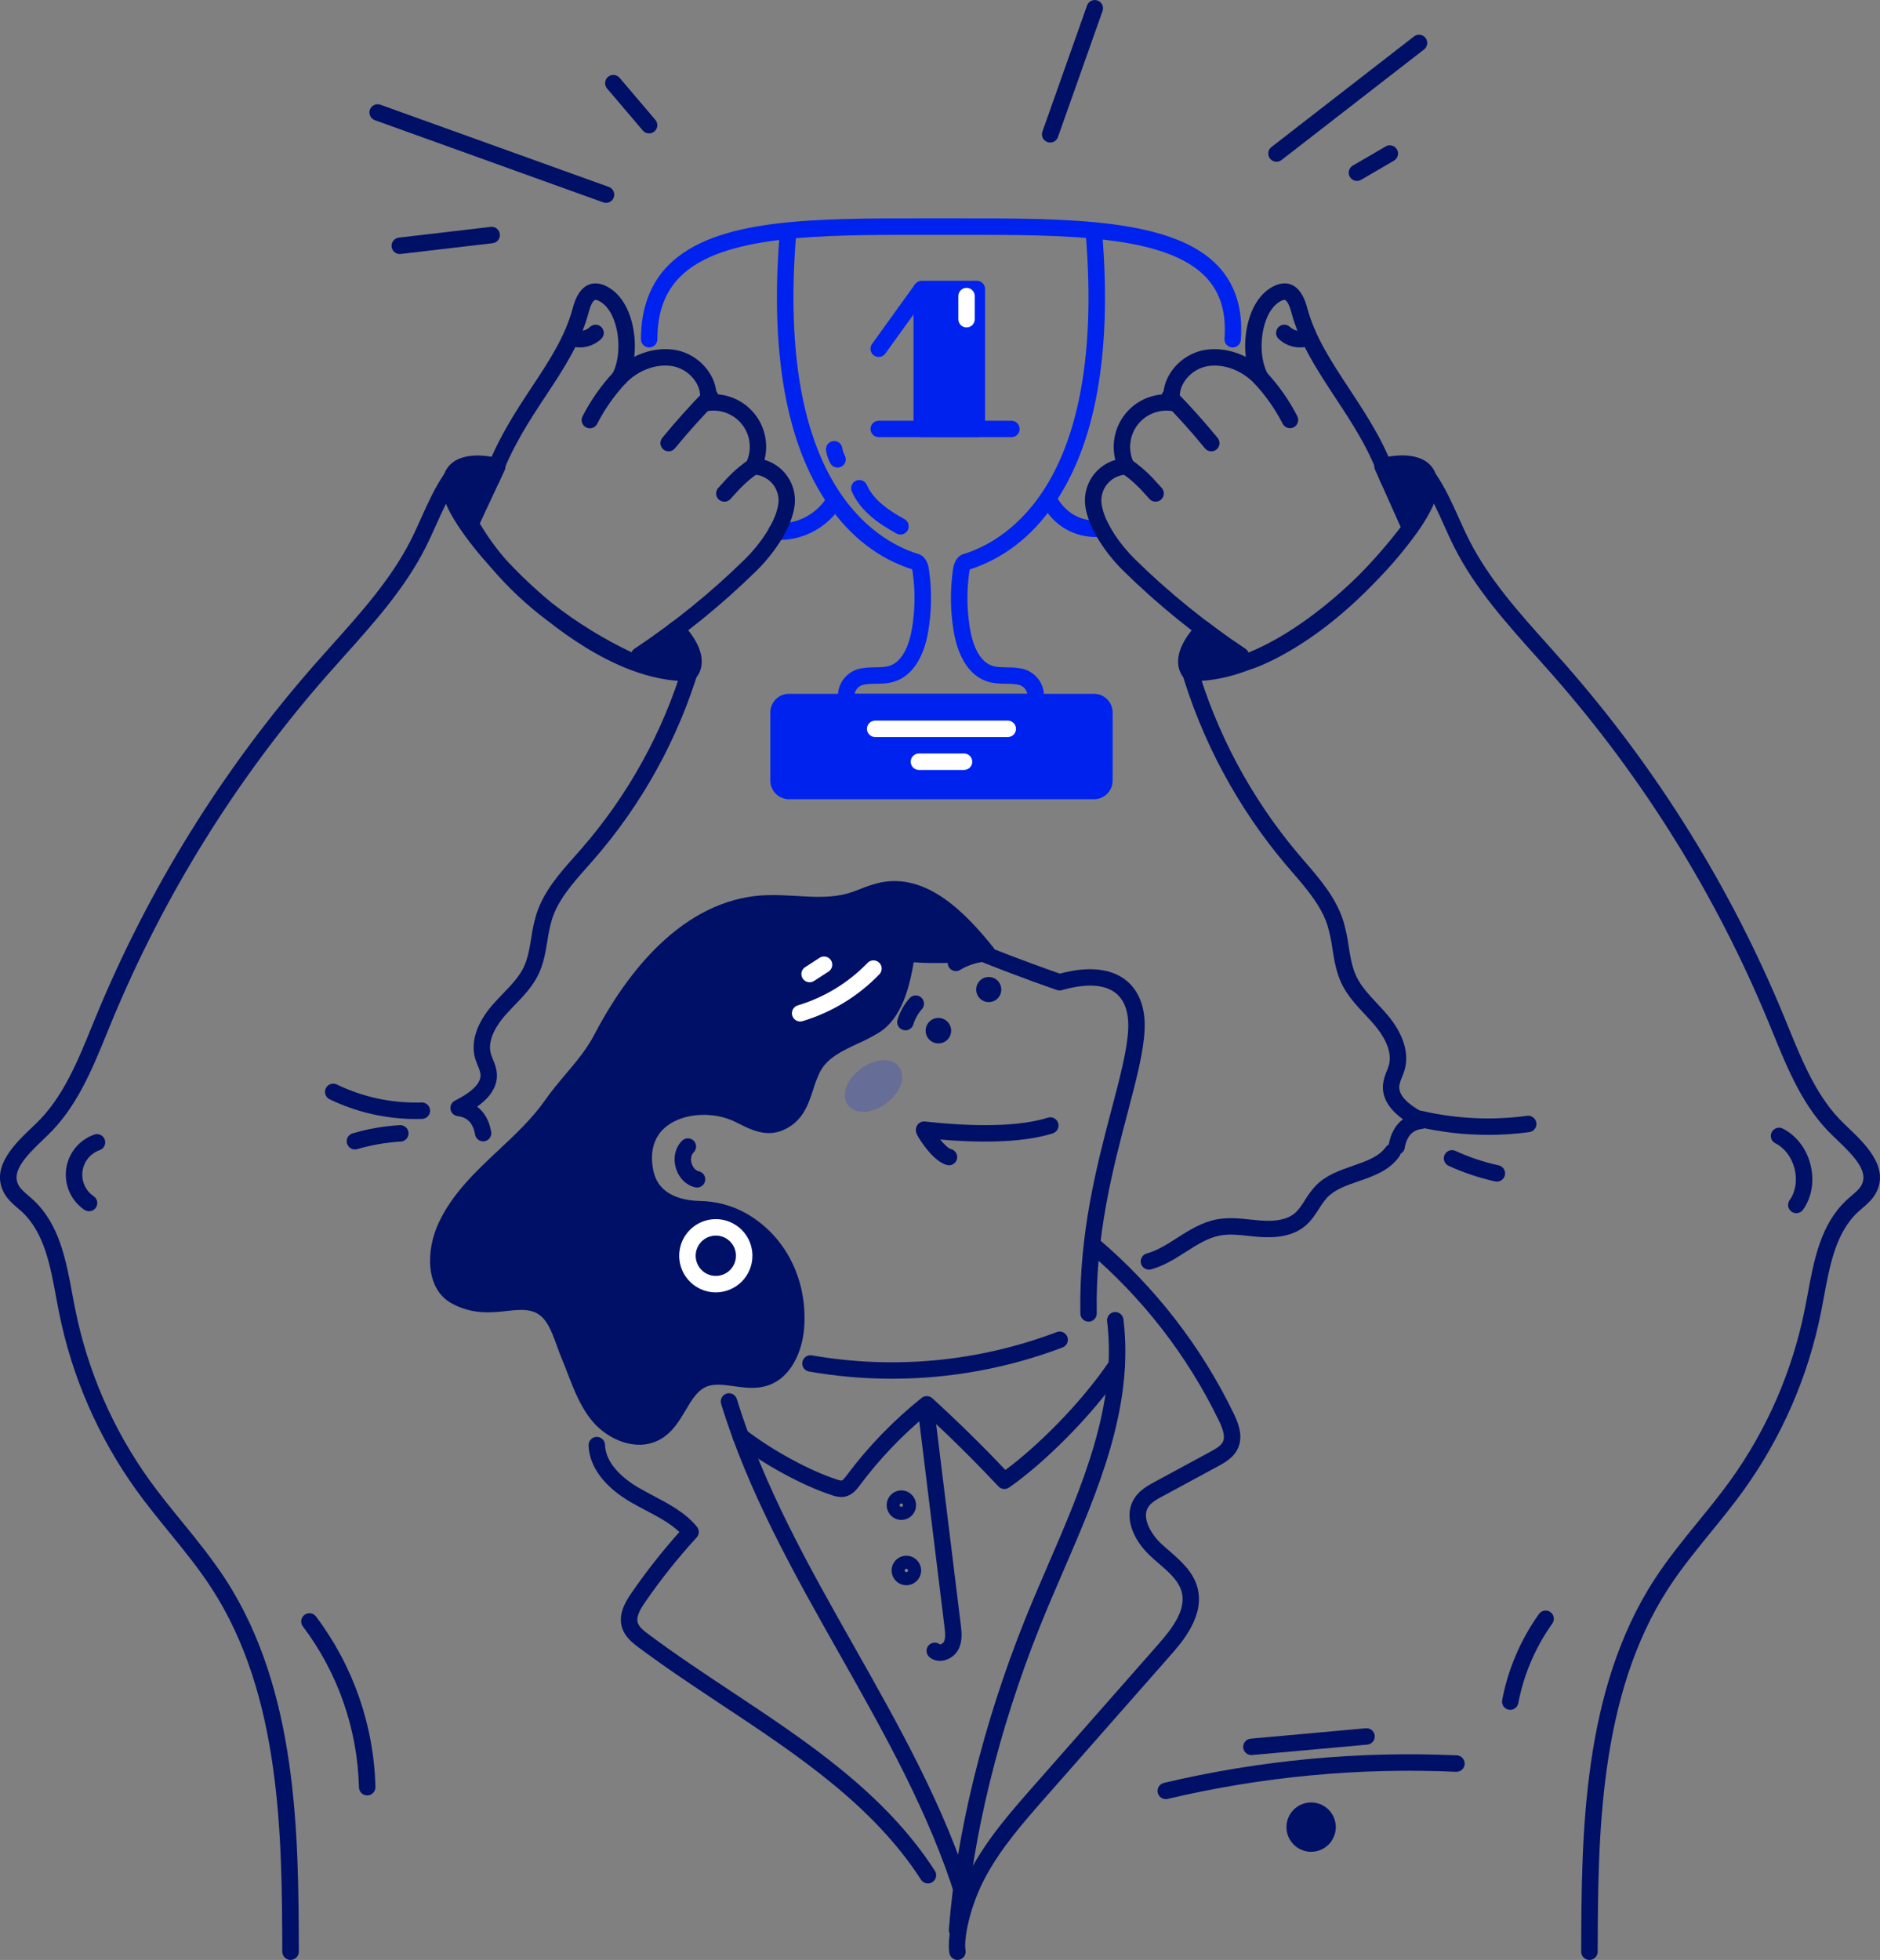 <svg xmlns="http://www.w3.org/2000/svg" id="a" width="158.237" height="164.943" viewBox="0 0 158.237 164.943"><rect x="0" y="0" width="158.237" height="164.943" fill="#808080" stroke="none"/><path d="m65.677,45.434c-.123,0-.247,0-.371-.013-.091-.006-.18-.03-.261-.071-.082-.041-.154-.097-.214-.165-.06-.069-.106-.148-.135-.235-.029-.086-.041-.178-.035-.268.006-.091.03-.18.071-.261s.097-.154.165-.214c.069-.06.148-.106.235-.135.086-.029.178-.041.268-.035.821.044,1.639-.131,2.37-.506.732-.375,1.351-.937,1.795-1.629.048-.077.111-.144.184-.197.074-.053.157-.091.246-.112.089-.021.18-.024.27-.009.09.015.176.047.253.095.077.048.144.111.197.184.053.074.091.157.112.246.021.089.024.18.009.27-.015.09-.047.176-.095.253-1.059,1.709-3.058,2.802-5.065,2.802Z" fill="#02e" stroke-width="0"></path><path d="m76.207,86.706c-.068,0-.136-.01-.201-.03-.176-.053-.323-.174-.409-.335-.087-.162-.105-.351-.052-.527.205-.669.55-1.286,1.014-1.81.122-.138.294-.221.478-.232.184-.01.364.052.502.174s.221.294.232.478c.011.184-.052.365-.174.502-.331.375-.578.816-.724,1.294-.044.142-.133.266-.252.354-.12.087-.265.134-.413.133Z" fill="#001066" stroke-width="0"></path><path d="m80.458,81.724c-.151,0-.297-.049-.418-.14-.121-.091-.208-.219-.248-.365-.041-.145-.033-.3.021-.44.056-.14.155-.259.284-.338.693-.423,1.463-.706,2.265-.833.091-.017.184-.015.274.005.09.02.175.058.251.111.075.054.139.121.187.2.049.079.082.166.096.257.014.091.01.184-.012.274s-.062.174-.117.248c-.055.074-.125.136-.204.183s-.167.077-.259.089c-.623.1-1.222.32-1.762.649-.108.066-.232.101-.358.102Z" fill="#001066" stroke-width="0"></path><path d="m58.666,99.939c-.053,0-.105-.006-.157-.018-.772-.178-1.397-.817-1.633-1.662-.236-.845-.029-1.714.539-2.266.132-.128.309-.198.492-.196.183.002.359.078.487.209.128.132.198.308.196.492-.002.184-.078.358-.209.487-.244.239-.249.622-.171.903.078.28.28.607.612.685.166.037.312.136.411.274.098.139.142.309.123.478-.019.17-.1.326-.228.439-.127.113-.292.176-.462.175Z" fill="#001066" stroke-width="0"></path><path d="m79.871,98.063c-.055,0-.109-.006-.162-.019-1.133-.269-2.351-2.174-2.526-2.561-.06-.113-.092-.239-.095-.367-.002-.128.025-.255.081-.37.065-.124.166-.224.29-.289.123-.064.264-.09.402-.075,2.579.289,7.35.634,10.329-.323.086-.028.178-.038.268-.031.091.008.179.033.26.075.081.041.152.098.212.168.059.069.103.149.131.236.028.087.038.178.031.269s-.033.178-.075.259c-.041.081-.098.153-.168.212-.069.059-.149.104-.236.132-2.717.872-6.69.759-9.481.521.331.393.692.749.901.799.165.039.31.137.408.276.098.139.14.308.121.477-.019.169-.1.324-.227.437-.127.113-.291.175-.461.175h-.003Z" fill="#001066" stroke-width="0"></path><path d="m91.625,111.226c-.181,0-.354-.071-.485-.197-.129-.127-.204-.3-.207-.481-.129-6.736,1.404-12.552,2.635-17.226.701-2.66,1.307-4.959,1.392-6.695.047-.976-.097-2.298-1.055-3.055-.937-.743-2.503-.828-4.526-.245-.136.04-.282.036-.416-.01-.032-.01-3.229-1.105-6.633-2.485-.085-.034-.163-.084-.228-.147-.065-.064-.117-.14-.153-.224-.036-.084-.055-.174-.056-.266s.017-.182.051-.266c.034-.084.085-.161.149-.226.064-.065.14-.117.224-.152.084-.035.174-.053.266-.053.091,0,.182.017.266.052,2.883,1.167,5.609,2.128,6.358,2.388,2.987-.807,4.667-.154,5.555.549,1.124.89,1.668,2.344,1.576,4.208-.092,1.885-.715,4.247-1.435,6.981-1.211,4.591-2.717,10.304-2.591,16.847.003.184-.066.361-.193.493-.127.132-.301.208-.485.212h-.014Z" fill="#001066" stroke-width="0"></path><path d="m73.604,86.315c1.86-1.162,2.368-3.921,2.727-6.088,2,.231,4.46.103,6.727-.074-2.254-2.813-5.295-5.934-8.827-5.209-.923.189-1.77.638-2.676.898-2.219.641-4.588.115-6.899.174-6.378.163-11.053,5.707-14.013,11.36-1.125,2.146-2.834,3.651-4.224,5.635-2.596,3.708-6.964,6.08-8.872,10.189-.908,1.953-1.086,4.844.807,5.882,2.653,1.456,4.817-.021,6.757.649,1.761.609,2.112,2.685,2.837,4.403.726,1.717,1.24,3.576,2.43,5.007,1.19,1.431,3.358,2.307,4.949,1.331,1.687-1.027,2.025-3.613,3.838-4.4,1.587-.692,3.471.386,5.134-.096,1.723-.5,2.567-2.479,2.7-4.268.287-3.871-1.463-7.296-4.621-9.043-1.069-.574-2.261-.883-3.474-.903-2.895-.082-4.243-1.439-4.587-3.114-1.058-5.167,4.581-6.501,7.918-4.844,1.038.516,2.165,1.17,3.353.68,2.02-.835,1.942-2.952,2.815-4.622,1.038-1.971,3.446-2.456,5.197-3.55Z" fill="#001066" stroke-width="0"></path><path d="m53.804,121.584c-1.499,0-3.017-.865-3.962-2.002-.977-1.178-1.52-2.587-2.046-3.949-.157-.408-.319-.829-.489-1.231-.157-.371-.296-.756-.43-1.127-.488-1.35-.91-2.515-1.995-2.89-.66-.231-1.397-.148-2.251-.054-1.278.14-2.869.312-4.614-.642-2.191-1.205-2.205-4.39-1.097-6.775,1.153-2.479,3.145-4.347,5.075-6.154,1.374-1.288,2.796-2.62,3.859-4.14.562-.807,1.172-1.527,1.762-2.226.909-1.078,1.767-2.095,2.415-3.334,1.73-3.3,3.704-5.969,5.873-7.931,2.7-2.443,5.64-3.721,8.736-3.8.802-.021,1.609.026,2.389.073,1.528.089,2.972.174,4.336-.219.352-.102.699-.231,1.066-.377.538-.224,1.094-.403,1.662-.535,3.908-.807,7.134,2.494,9.507,5.455.079.098.129.216.146.34.017.125,0,.252-.051.367-.05.116-.13.216-.232.289-.102.074-.223.117-.349.127-1.866.144-4.202.284-6.206.133-.354,2.029-.969,4.696-2.935,5.924-.574.343-1.168.652-1.78.923-1.313.614-2.552,1.193-3.167,2.362-.233.48-.426.979-.577,1.491-.419,1.289-.893,2.748-2.597,3.45-1.394.577-2.672-.071-3.699-.588l-.231-.116c-1.855-.922-4.345-.778-5.792.335-1.077.829-1.472,2.124-1.14,3.748.332,1.622,1.689,2.497,3.928,2.561,1.325.02,2.625.358,3.79.989,3.374,1.868,5.28,5.583,4.976,9.7-.138,1.865-1.06,4.268-3.198,4.881-.923.268-1.84.139-2.725.013-.855-.115-1.663-.231-2.325.053-.752.327-1.229,1.127-1.73,1.976-.529.888-1.076,1.807-2.02,2.381-.566.344-1.217.525-1.88.52Zm-9.932-12.73c.496-.009.99.067,1.461.223,1.709.59,2.313,2.257,2.844,3.728.135.371.262.721.404,1.059.179.422.346.853.506,1.269.508,1.317.987,2.561,1.819,3.563.97,1.167,2.796,1.952,4.058,1.185.649-.396,1.088-1.131,1.55-1.908.595-1,1.211-2.032,2.371-2.538,1.022-.443,2.065-.295,3.071-.154.776.116,1.508.214,2.146.029,1.457-.423,2.097-2.233,2.203-3.655.269-3.624-1.325-6.76-4.268-8.387-.972-.523-2.056-.803-3.159-.817-2.873-.082-4.784-1.419-5.245-3.668-.439-2.145.147-3.964,1.651-5.121,1.87-1.437,4.919-1.638,7.253-.477l.231.116c.895.451,1.739.876,2.549.543,1.113-.462,1.42-1.403,1.807-2.596.173-.588.397-1.159.668-1.708.831-1.583,2.412-2.321,3.806-2.972.56-.247,1.105-.528,1.632-.84,1.651-1.032,2.108-3.789,2.411-5.615.028-.175.123-.333.265-.441.142-.107.319-.155.496-.136,1.592.182,3.524.127,5.256.018-2.009-2.325-4.53-4.498-7.296-3.935-.493.117-.975.275-1.442.471-.378.145-.77.296-1.18.415-1.592.461-3.23.363-4.802.271-.751-.045-1.527-.09-2.271-.072-6.421.165-10.842,6.068-13.419,10.99-.719,1.373-1.667,2.498-2.582,3.584-.571.677-1.161,1.376-1.687,2.128-1.147,1.637-2.621,3.018-4.046,4.355-1.917,1.795-3.727,3.492-4.765,5.728-.722,1.554-1.038,4.128.508,4.978,1.361.746,2.544.617,3.797.48.464-.057.93-.09,1.397-.097v.002Z" fill="#001066" stroke-width="0"></path><path d="m67.348,85.965c-.166,0-.327-.059-.453-.169-.126-.109-.208-.259-.233-.423-.024-.164.012-.332.101-.472.089-.14.226-.243.386-.291,2.231-.668,4.253-1.9,5.871-3.576.127-.132.302-.209.485-.213.183-.003.361.066.493.193.132.127.209.301.212.485.004.183-.066.361-.193.493-1.783,1.848-4.012,3.207-6.472,3.944-.064.019-.131.028-.198.027Z" fill="#fff" stroke-width="0"></path><path d="m68.138,82.664c-.148-.002-.292-.05-.41-.14-.118-.089-.205-.214-.247-.356-.042-.142-.038-.293.013-.433.051-.139.144-.259.268-.34l1.221-.791c.154-.099.342-.133.521-.094.18.038.336.147.436.301.1.154.134.342.095.521-.039.18-.147.336-.301.436l-1.22.787c-.112.072-.243.11-.376.109Z" fill="#fff" stroke-width="0"></path><path d="m40.668,96.055c-.163,0-.321-.059-.446-.164-.125-.105-.208-.252-.235-.413-.217-1.249-.942-1.482-1.471-1.549-.147-.018-.284-.084-.392-.186-.107-.102-.179-.236-.204-.383-.025-.146-.003-.296.064-.428s.174-.24.306-.307c1.507-.76,2.231-1.513,2.151-2.238-.043-.239-.117-.472-.22-.691-.089-.205-.166-.415-.231-.629-.388-1.373.131-2.97,1.463-4.499.283-.326.584-.638.874-.94.692-.718,1.343-1.394,1.738-2.202.362-.742.501-1.584.647-2.474.097-.698.247-1.387.449-2.062.617-1.899,1.946-3.397,3.23-4.844.185-.206.368-.413.548-.621,3.943-4.526,6.873-9.842,8.595-15.592.024-.089.065-.173.122-.246.057-.073.127-.134.208-.18.081-.045.17-.074.262-.084.092-.01.185-.002.274.024.089.026.171.07.243.129.071.059.13.131.173.213.043.082.069.172.077.264.008.092-.003.185-.032.273-1.78,5.94-4.808,11.432-8.881,16.108-.183.21-.368.42-.556.63-1.191,1.343-2.422,2.731-2.95,4.354-.18.609-.313,1.231-.4,1.86-.156.949-.317,1.932-.769,2.857-.49,1.002-1.25,1.791-1.985,2.555-.292.302-.566.588-.827.887-.587.676-1.521,1.992-1.174,3.216.051.164.11.326.178.484.155.338.261.695.315,1.063.144,1.312-.772,2.27-1.652,2.894.615.462,1.022,1.18,1.183,2.113.016.09.013.182-.007.27-.02.089-.057.173-.11.247-.052.074-.119.137-.196.186-.077.049-.163.082-.252.098-.037.006-.074.007-.111.007Z" fill="#001066" stroke-width="0"></path><path d="m34.98,94.171c-2.513-.002-4.992-.573-7.253-1.669-.16-.083-.281-.226-.337-.396-.057-.171-.044-.358.035-.519.079-.162.217-.287.387-.348.169-.062.356-.055.52.02,2.225,1.078,4.679,1.6,7.151,1.52.091-.003.182.011.267.044.085.032.163.08.23.142.066.062.12.136.158.22.038.082.059.172.062.262.003.091-.012.182-.044.267-.032.085-.08.163-.142.229-.062.067-.137.121-.219.158-.083.038-.172.059-.263.062-.181.006-.366.01-.55.01Z" fill="#001066" stroke-width="0"></path><path d="m29.872,96.736c-.166,0-.326-.061-.452-.17-.125-.109-.207-.259-.231-.424-.024-.164.013-.331.102-.471.089-.14.226-.243.385-.29,1.295-.381,2.629-.614,3.977-.692.091-.005.182.008.268.037.086.03.165.077.233.137.068.061.123.134.163.216.04.082.063.17.068.262.005.09-.008.182-.037.268-.03.086-.077.165-.137.233-.061.067-.134.123-.216.163-.082.04-.171.063-.262.068-1.243.071-2.473.284-3.667.635-.063.018-.129.028-.195.028Z" fill="#001066" stroke-width="0"></path><path d="m125.243,95.506c-1.963,0-3.918-.223-5.831-.662-.091-.017-.178-.053-.255-.105-.077-.052-.143-.118-.193-.196-.051-.078-.085-.165-.102-.257-.016-.091-.013-.185.007-.275.021-.09.059-.176.114-.251.054-.075.123-.139.203-.186.079-.048.167-.08.259-.093.092-.013.186-.008.275.016,2.884.662,5.864.8,8.797.408.092-.015.186-.011.275.01.09.022.175.062.249.117.075.056.137.125.184.205.048.08.078.168.09.26.012.092.006.186-.019.274-.025.09-.067.173-.124.246-.057.073-.128.133-.209.178-.082.044-.171.073-.263.082-1.146.154-2.301.231-3.457.231Z" fill="#001066" stroke-width="0"></path><path d="m125.991,99.439c-.05,0-.1-.006-.149-.016-1.36-.299-2.684-.745-3.948-1.329-.156-.082-.276-.222-.333-.389-.057-.168-.048-.351.026-.512.074-.161.207-.287.371-.354.165-.066.348-.066.513,0,1.172.542,2.4.956,3.663,1.232.168.036.316.132.417.271.101.139.146.31.128.481-.018.17-.099.328-.228.442-.128.114-.293.177-.465.176h.005Z" fill="#001066" stroke-width="0"></path><path d="m24.451,164.942c-.184,0-.36-.073-.489-.203-.13-.129-.203-.305-.203-.489-.029-9.594-.062-21.533-5.961-30.606-1.066-1.641-2.336-3.2-3.563-4.706-.923-1.137-1.882-2.307-2.76-3.53-3.218-4.48-5.44-9.596-6.517-15.006-.08-.401-.156-.814-.231-1.213-.496-2.698-1.01-5.487-2.898-7.223-.106-.097-.217-.193-.336-.293-.416-.357-.888-.76-1.182-1.336-1.104-2.155.962-4.114,2.471-5.543l.238-.231c2.246-2.14,3.488-5.183,4.689-8.126.115-.29.236-.577.355-.867,4.464-10.827,10.685-20.842,18.411-29.642.494-.563,1.002-1.13,1.494-1.679,2.422-2.707,4.931-5.506,6.581-8.738.319-.626.617-1.288.904-1.928.543-1.209,1.105-2.46,1.871-3.603.051-.076.116-.141.191-.191.076-.051.161-.086.25-.104.089-.018.181-.018.271,0,.089.018.174.053.25.104.076.051.141.116.191.191s.086.161.104.25c.018.089.018.181,0,.271-.018.089-.053.174-.104.25-.701,1.046-1.214,2.191-1.758,3.4-.295.655-.6,1.333-.934,1.99-1.73,3.392-4.3,6.26-6.783,9.033-.489.546-.995,1.111-1.484,1.668-7.627,8.688-13.768,18.576-18.174,29.264l-.353.862c-1.256,3.077-2.555,6.259-5.015,8.606l-.24.231c-1.6,1.515-2.776,2.768-2.191,3.908.171.331.501.615.85.914.122.105.249.213.373.327,2.228,2.049,2.785,5.069,3.324,7.989.073.396.148.807.231,1.197,1.038,5.214,3.18,10.146,6.283,14.463.852,1.183,1.797,2.343,2.711,3.46,1.25,1.535,2.537,3.124,3.65,4.826,6.119,9.415,6.155,21.581,6.183,31.357,0,.183-.073.359-.203.489s-.306.203-.489.203l-.006.003Z" fill="#001066" stroke-width="0"></path><path d="m7.484,101.93c-.139,0-.275-.043-.39-.121-.546-.373-.977-.891-1.247-1.495-.269-.604-.366-1.271-.279-1.926.087-.656.354-1.274.772-1.787.418-.513.969-.9,1.593-1.118.173-.061.364-.051.53.029s.293.221.354.394c.061.174.051.364-.028.53s-.221.293-.395.354c-.382.134-.72.371-.976.685-.256.314-.42.693-.473,1.095-.053.401.006.81.17,1.18.165.37.429.688.763.917.125.082.219.203.269.343.05.141.054.294.01.437s-.133.267-.254.355c-.121.088-.267.135-.416.133l-.005-.005Z" fill="#001066" stroke-width="0"></path><path d="m30.905,151.096c-.181,0-.354-.071-.484-.197-.129-.126-.204-.298-.208-.479-.119-4.903-1.773-9.645-4.729-13.559-.107-.147-.152-.33-.126-.509.026-.179.122-.342.267-.451s.326-.158.506-.135c.18.023.344.116.456.259,3.132,4.146,4.885,9.17,5.013,14.364.002.091-.014.182-.047.266-.033.084-.082.162-.145.228-.063.066-.138.118-.221.155-.083.036-.173.056-.264.059h-.017Z" fill="#001066" stroke-width="0"></path><path d="m98.122,151.407c-.17,0-.333-.062-.46-.174-.127-.113-.208-.269-.228-.437-.02-.169.024-.339.121-.477.098-.14.243-.238.408-.277,8.071-1.909,16.369-2.688,24.655-2.318.183.008.356.089.481.224.124.136.189.315.181.498-.008.184-.089.356-.224.481-.136.124-.315.189-.498.181-8.159-.365-16.33.403-24.278,2.281-.052.013-.104.018-.157.018Z" fill="#001066" stroke-width="0"></path><path d="m127.114,143.894c-.043,0-.086-.005-.128-.013-.181-.034-.339-.138-.443-.289-.103-.151-.142-.338-.109-.518.498-2.611,1.554-5.084,3.098-7.248.053-.074.12-.136.197-.185.077-.048.163-.08.253-.095.09-.015.182-.012.27.009.088.021.172.059.246.112.074.053.136.121.185.197.048.077.08.163.095.253.014.09.011.182-.01.27-.021.088-.059.172-.111.246-1.427,2.001-2.404,4.286-2.864,6.7-.03.158-.115.3-.239.402-.124.102-.28.159-.441.159Z" fill="#001066" stroke-width="0"></path><path d="m105.36,147.702c-.183.008-.362-.057-.498-.182-.136-.124-.216-.297-.224-.481-.008-.183.057-.362.181-.498.125-.136.297-.216.481-.224l9.667-.874c.182-.014.361.044.5.162s.226.285.242.465c.017.182-.039.362-.155.502-.115.14-.282.23-.462.249l-9.667.874c-.021.003-.042.006-.063.006Z" fill="#001066" stroke-width="0"></path><path d="m41.386,40.961c-.079,0-.157-.015-.231-.041-.085-.031-.164-.078-.231-.14-.067-.061-.122-.135-.16-.218-.039-.082-.061-.172-.065-.262s.01-.182.041-.267c1.099-3.033,2.607-5.315,4.063-7.521,1.426-2.157,2.768-4.195,3.406-6.589.355-1.34.981-2.037,1.863-2.076.361-.002.716.093,1.028.275.923.484,1.623,1.435,2.015,2.749.536,1.795.385,3.922-.375,5.281-.091.156-.24.27-.415.318-.175.048-.361.025-.519-.063-.158-.088-.275-.235-.327-.408-.051-.174-.033-.36.052-.52.577-1.038.692-2.774.257-4.211-.279-.935-.751-1.615-1.33-1.919-.101-.061-.214-.101-.331-.115-.149.006-.378.284-.577,1.044-.692,2.615-2.099,4.744-3.588,6.998-1.414,2.14-2.875,4.352-3.922,7.231-.048.135-.138.251-.255.333-.117.082-.257.126-.4.125Z" fill="#001066" stroke-width="0"></path><path d="m53.787,55.862c-.149,0-.293-.048-.413-.136-.119-.089-.207-.213-.25-.356-.043-.142-.039-.295.012-.435.05-.14.145-.26.268-.342,3.335-2.214,6.452-4.74,9.308-7.546,1.112-1.093,2.509-2.939,2.782-4.541.057-.31.046-.629-.033-.934-.079-.305-.222-.59-.422-.835-.199-.244-.45-.442-.733-.58-.284-.138-.594-.213-.909-.219-.115-.004-.228-.036-.328-.095-.1-.059-.183-.141-.242-.24-.059-.099-.093-.211-.098-.327-.005-.115.019-.23.07-.334.242-.496.345-1.048.299-1.598-.047-.55-.242-1.076-.565-1.524-.323-.448-.761-.799-1.268-1.017-.507-.218-1.063-.294-1.61-.221-.111.015-.224.002-.329-.036-.105-.038-.199-.102-.274-.184-.075-.083-.129-.182-.158-.29-.028-.108-.03-.222-.005-.33.115-.525,0-1.104-.346-1.63-.424-.656-1.091-1.117-1.855-1.281-1.373-.271-2.965.301-4.057,1.457-.939,1.011-1.735,2.147-2.363,3.375-.041.083-.098.156-.168.216-.07.06-.151.106-.239.134-.088.028-.18.039-.272.031-.092-.008-.181-.034-.263-.077-.082-.043-.154-.102-.213-.173-.059-.071-.102-.153-.129-.242-.026-.088-.035-.181-.025-.273.01-.092.038-.18.083-.261.688-1.34,1.557-2.579,2.582-3.682,1.409-1.492,3.502-2.225,5.33-1.865,1.13.24,2.118.919,2.749,1.887.361.543.57,1.172.608,1.822.653.037,1.289.218,1.863.53.574.312,1.072.748,1.458,1.275.386.528.65,1.134.774,1.776.124.642.104,1.303-.059,1.936.842.246,1.564.793,2.026,1.538.463.745.634,1.635.481,2.498-.329,1.925-1.857,3.998-3.176,5.294-2.919,2.868-6.104,5.45-9.513,7.713-.112.076-.244.118-.38.119Z" fill="#001066" stroke-width="0"></path><path d="m56.275,37.984c-.16,0-.314-.055-.437-.157-.142-.116-.232-.284-.251-.466-.018-.183.036-.365.152-.507,1.115-1.363,2.307-2.693,3.541-3.95.129-.131.304-.205.488-.207.183-.002.36.07.491.198.131.129.205.304.207.488.002.184-.07.36-.198.491-1.205,1.227-2.368,2.525-3.46,3.857-.065.079-.146.143-.238.187-.092.044-.193.067-.295.067Z" fill="#001066" stroke-width="0"></path><path d="m60.967,42.22c-.134,0-.264-.039-.376-.111-.112-.073-.201-.176-.255-.298-.054-.122-.073-.257-.052-.389.021-.132.079-.255.168-.355.945-1.057,1.412-1.559,2.567-2.384.149-.107.335-.15.517-.12.181.03.343.131.45.28.107.149.15.335.12.517-.03.181-.131.343-.28.451-1.038.74-1.443,1.178-2.34,2.18-.065.073-.145.131-.235.171-.089.04-.186.06-.284.06Z" fill="#001066" stroke-width="0"></path><path d="m75.062,116.028c-2.331,0-4.657-.201-6.953-.601-.091-.014-.178-.046-.256-.094-.078-.048-.146-.112-.2-.186-.054-.075-.092-.159-.112-.249-.02-.09-.023-.182-.007-.273.016-.09.049-.177.099-.255.05-.077.114-.144.19-.196.076-.052.161-.089.251-.108s.183-.02.273-.002c6.917,1.206,14.032.529,20.598-1.961.171-.065.362-.059.529.016.168.075.298.214.364.386.065.171.059.362-.016.529-.075.167-.214.298-.386.363-4.591,1.741-9.462,2.634-14.373,2.631Z" fill="#001066" stroke-width="0"></path><path d="m70.812,125.984c-.267-.009-.532-.059-.783-.151-2.462-.802-5.72-2.571-8.106-4.404-.146-.112-.241-.277-.265-.459-.024-.182.026-.366.137-.511.112-.145.277-.241.459-.265.182-.024.366.025.512.137,2.273,1.747,5.364,3.428,7.692,4.186.121.048.25.076.381.082.115-.024.314-.289.42-.431,1.819-2.435,3.941-4.628,6.315-6.526.129-.103.29-.157.455-.151.165.005.322.069.444.18,2.113,1.927,4.18,3.956,6.15,6.035,2.626-1.934,6.343-5.576,8.802-9.227.103-.152.262-.259.442-.294.181-.036.369.002.522.105.152.103.259.262.294.442.036.181-.002.368-.105.521-2.71,4.017-6.905,8.039-9.646,9.933-.136.094-.302.136-.467.119-.165-.018-.318-.094-.431-.216-1.934-2.063-3.967-4.078-6.049-5.997-2.098,1.737-3.982,3.718-5.611,5.9-.247.331-.621.83-1.254.96-.101.021-.205.033-.308.033Z" fill="#001066" stroke-width="0"></path><path d="m79.114,139.774c-.307.002-.607-.099-.85-.288-.074-.055-.136-.124-.183-.203-.047-.079-.078-.167-.09-.258-.013-.091-.007-.184.017-.274.024-.089.065-.172.121-.245s.127-.134.207-.179c.08-.045.169-.074.26-.085.091-.01.184-.003.273.023.089.025.171.068.243.126.07-.01.137-.035.194-.075.059-.04.106-.093.14-.155.151-.3.115-.737.052-1.236l-2.24-18.256c-.012-.09-.006-.182.017-.271.024-.088.065-.171.121-.243.056-.073.126-.133.205-.178.08-.046.167-.075.258-.086.091-.011.183-.004.271.021.088.025.171.067.242.124.072.056.132.127.176.207.044.08.072.168.082.259l2.24,18.256c.068.561.163,1.327-.189,2.026-.122.236-.294.444-.504.607-.209.164-.452.281-.711.342-.115.027-.233.04-.352.042Z" fill="#001066" stroke-width="0"></path><path d="m80.592,164.943c-.163,0-.322-.058-.446-.163-.124-.105-.209-.252-.236-.413-.231-1.312.388-4.355,1.781-6.982,1.407-2.653,3.394-4.913,5.315-7.096l10.487-11.912c1.247-1.416,2.349-2.93,1.971-4.393-.246-.952-1.073-1.669-1.948-2.423-.242-.211-.493-.427-.731-.652-1.384-1.302-2.316-3.317-1.261-4.883.442-.657,1.126-1.026,1.675-1.324l4.664-2.523c.487-.262.905-.509,1.066-.846.231-.479-.047-1.177-.346-1.796-2.649-5.457-6.404-10.303-11.027-14.228-.071-.059-.13-.13-.173-.211-.043-.082-.069-.17-.078-.262-.008-.091.002-.183.029-.271.028-.087.072-.168.132-.238.059-.071.132-.128.213-.17.082-.042.171-.067.262-.074.092-.007.184.005.27.033.087.029.168.075.237.135,4.771,4.051,8.646,9.05,11.379,14.68.442.914.83,1.987.346,2.998-.369.772-1.113,1.174-1.657,1.469l-4.664,2.523c-.438.231-.933.504-1.186.879-.638.948.284,2.373,1.06,3.101.218.205.449.404.692.615.95.825,2.028,1.76,2.381,3.13.612,2.374-1.337,4.587-2.274,5.651l-10.486,11.912c-1.868,2.123-3.8,4.318-5.13,6.828-1.311,2.47-1.802,5.174-1.641,6.099.017.099.012.201-.014.298-.027.098-.075.187-.14.264s-.146.139-.237.181c-.091.043-.191.065-.292.064h.004Z" fill="#001066" stroke-width="0"></path><path d="m80.555,163.118h-.053c-.09-.006-.179-.032-.26-.072-.081-.041-.153-.098-.213-.167-.059-.069-.104-.148-.132-.235-.029-.086-.04-.178-.033-.269.617-8.045,2.883-17.294,6.393-26.044.623-1.554,1.307-3.136,1.968-4.667,2.859-6.616,5.815-13.458,4.959-20.466-.013-.09-.006-.183.017-.271.024-.089.064-.171.121-.244.056-.072.126-.133.205-.178.079-.045.167-.075.259-.086.09-.011.182-.004.271.021.088.025.17.067.242.124.072.057.132.128.176.208s.072.168.082.259c.902,7.381-2.129,14.398-5.061,21.183-.657,1.521-1.338,3.094-1.954,4.632-3.46,8.623-5.692,17.727-6.298,25.635-.013.174-.093.335-.22.454-.128.118-.296.183-.47.183Z" fill="#001066" stroke-width="0"></path><path d="m81.136,160.338c-.148,0-.292-.048-.411-.136-.119-.087-.206-.211-.25-.352-2.249-7.267-6.091-14.06-9.804-20.631-3.78-6.69-7.687-13.595-9.972-21.064-.029-.087-.039-.179-.032-.271.007-.091.033-.181.075-.262.042-.082.101-.154.171-.213.071-.059.152-.103.24-.13.088-.027.18-.036.272-.027.091.009.18.036.261.08.081.044.152.103.21.175.058.071.1.154.126.243,2.241,7.325,6.113,14.169,9.854,20.788,3.74,6.618,7.632,13.494,9.919,20.903.032.104.04.213.021.32-.018.107-.061.209-.125.296s-.148.158-.245.207-.204.075-.312.075h.002Z" fill="#001066" stroke-width="0"></path><path d="m78.095,158.504c-.115,0-.228-.03-.328-.086-.101-.056-.186-.135-.248-.232-4.043-6.277-10.479-10.543-16.704-14.67-2.348-1.557-4.777-3.167-7.061-4.871-.586-.438-1.178-.929-1.406-1.699-.315-1.061.231-2.059.807-2.894,1.234-1.791,2.579-3.502,4.029-5.123-.779-.742-1.779-1.268-2.828-1.822-.398-.209-.807-.425-1.208-.655-2.27-1.307-3.551-3.017-3.608-4.814-.006-.183.062-.362.188-.496.126-.133.3-.212.483-.217.183-.006.362.062.496.187.134.126.212.3.218.483.054,1.753,1.845,3.044,2.915,3.658.376.216.775.427,1.161.63,1.309.692,2.662,1.401,3.655,2.597.107.129.164.292.16.459-.004.167-.069.328-.182.451-1.57,1.714-3.02,3.534-4.339,5.447-.389.565-.767,1.212-.618,1.715.108.365.491.672.907.983,2.254,1.682,4.666,3.281,6.999,4.829,6.344,4.205,12.903,8.553,17.103,15.074.067.104.105.224.11.348.005.124-.024.247-.083.355-.059.109-.146.201-.252.264-.106.064-.228.098-.352.099h-.013Z" fill="#001066" stroke-width="0"></path><path d="m86.821,59.773h-15.248c-.137,0-.271-.04-.385-.115-.24-.159-.427-.385-.539-.65-.112-.265-.143-.557-.089-.839.074-.42.26-.813.539-1.136.279-.323.639-.565,1.044-.7.527-.159,1.038-.167,1.539-.175.434-.007.842-.014,1.19-.126,1.242-.401,1.709-2.101,1.878-3.078.27-1.569.296-3.171.077-4.749-.011-.099-.031-.196-.058-.292-2.804-.9-5.175-2.722-7.047-5.421-3.531-5.075-4.911-12.735-4.104-22.758.015-.183.103-.354.244-.472s.323-.177.506-.162c.184.015.354.103.472.244.119.141.177.323.162.506-1.662,20.646,6.574,25.582,10.194,26.745.175.039.338.118.476.231.416.375.49.907.531,1.193.238,1.718.21,3.463-.084,5.172-.382,2.22-1.384,3.698-2.818,4.161-.544.175-1.077.185-1.593.193-.421,0-.818.013-1.16.115-.153.06-.289.157-.396.281-.107.125-.182.274-.218.434v.017h14.534v-.017c-.036-.16-.111-.309-.218-.434-.107-.125-.243-.221-.396-.281-.346-.104-.739-.115-1.16-.115-.515-.008-1.048-.017-1.593-.193-1.435-.461-2.436-1.941-2.818-4.161-.294-1.709-.322-3.454-.084-5.172.04-.285.115-.818.531-1.193.139-.113.301-.192.476-.231,3.618-1.162,11.855-6.095,10.192-26.74-.015-.184.043-.366.162-.506.12-.141.289-.228.473-.243.184-.015.366.043.507.162.14.119.228.289.243.472.807,10.023-.577,17.68-4.104,22.758-1.872,2.694-4.243,4.517-7.047,5.421-.027.096-.046.193-.058.292-.219,1.577-.193,3.178.078,4.747.168.977.635,2.677,1.879,3.078.347.115.757.115,1.189.126.497.008,1.011.016,1.538.175.405.135.766.377,1.044.7.278.323.465.716.538,1.136.052.282.02.574-.093.838-.113.264-.301.489-.541.647-.114.076-.248.117-.385.116Z" fill="#02e" stroke-width="0"></path><path d="m73.961,30.041c-.127,0-.252-.035-.361-.102-.109-.066-.197-.162-.255-.275-.058-.113-.084-.241-.074-.368.01-.127.054-.249.129-.352,1.566-2.174,3.621-5.029,3.621-5.029l1.123.807-3.624,5.031c-.064.088-.148.161-.245.211-.097.05-.205.076-.314.077Z" fill="#02e" stroke-width="0"></path><path d="m85.131,36.793h-11.169c-.184,0-.36-.073-.489-.203-.13-.13-.203-.306-.203-.489s.073-.36.203-.489c.13-.13.306-.203.489-.203h11.169c.184,0,.36.073.489.203.13.13.203.306.203.489s-.073.36-.203.489c-.129.13-.305.203-.489.203Z" fill="#02e" stroke-width="0"></path><path d="m48.804,29.239c-.145,0-.29-.012-.433-.037-.181-.032-.341-.134-.447-.284-.105-.15-.147-.336-.115-.517.032-.181.134-.341.284-.447.15-.105.336-.147.517-.115.186.03.376.017.556-.039.18-.055.345-.151.482-.28.132-.128.309-.197.493-.194.184.003.358.079.486.211.128.132.197.309.194.493-.003.183-.079.358-.211.486-.488.464-1.135.722-1.807.723Z" fill="#001066" stroke-width="0"></path><path d="m41.862,39.246s-4.561-1.277-3.875,2.281c.618,3.215,11.221,15.313,20.038,15.1,0,0,1.3-1.108-1.092-3.691l-3.52,2.827s-9.433-3.894-13.807-11.689l2.257-4.829Z" fill="#001066" stroke-width="0"></path><path d="m57.795,57.322c-1.544,0-3.092-.346-4.579-.893-.025-.007-.05-.016-.074-.027l-.043-.017c-2.639-.995-5.075-2.624-6.937-4.09-1.779-1.322-3.401-2.841-4.836-4.529-2.168-2.4-3.762-4.76-4.021-6.103-.273-1.422.197-2.205.64-2.614,1.307-1.203,3.82-.544,4.101-.461.097.027.187.075.263.14.076.065.138.146.18.238.042.091.063.191.063.291,0,.1-.023.2-.065.291l-2.104,4.506c.639,1.081,1.375,2.101,2.2,3.048.889.959,1.826,1.874,2.806,2.739.309.275.653.57,1.028.879,2.125,1.669,4.433,3.091,6.879,4.24l3.198-2.559c.136-.109.309-.162.483-.149.174.013.337.091.456.219,1.137,1.224,1.685,2.349,1.626,3.345-.048.834-.501,1.261-.591,1.338-.121.103-.274.161-.433.165-.077.002-.16.002-.242.002Zm-2.96-1.815c.918.264,1.865.409,2.82.431.106-.346.007-1.018-.807-2.039l-2.013,1.608Zm-14.659-15.792c-.507,0-1.007.084-1.294.346-.266.246-.34.692-.217,1.332.067.346.307.882.705,1.548l1.488-3.187c-.226-.027-.454-.04-.682-.039Z" fill="#001066" stroke-width="0"></path><path d="m82.221,24.32h-4.639v11.781h4.639v-11.781Z" fill="#02e" stroke-width="0"></path><path d="m82.221,36.793h-4.639c-.184,0-.36-.073-.489-.203-.13-.13-.203-.306-.203-.489v-11.781c0-.184.073-.36.203-.489.13-.13.306-.203.489-.203h4.639c.183,0,.359.073.489.203.129.13.202.306.202.489v11.781c0,.184-.073.36-.202.489-.13.13-.306.203-.489.203Zm-3.947-1.384h3.255v-10.397h-3.255v10.397Z" fill="#02e" stroke-width="0"></path><path d="m92.086,59.081h-25.684c-.482,0-.872.39-.872.872v5.741c0,.482.39.872.872.872h25.684c.481,0,.872-.39.872-.872v-5.741c0-.482-.39-.872-.872-.872Z" fill="#02e" stroke-width="0"></path><path d="m92.086,67.259h-25.685c-.415,0-.812-.166-1.105-.459-.293-.293-.458-.691-.458-1.105v-5.743c0-.414.165-.811.458-1.104s.69-.458,1.104-.458h25.685c.414,0,.812.165,1.105.458.293.293.458.69.459,1.105v5.742c0,.415-.165.813-.458,1.106-.293.294-.691.459-1.105.459Zm-25.685-7.486c-.047,0-.093.019-.126.053-.033.033-.052.079-.053.126v5.742c0,.047.019.093.052.127.033.034.079.053.126.053h25.685c.048,0,.094-.019.127-.053.034-.034.053-.08.053-.127v-5.742c0-.047-.02-.093-.053-.126-.034-.034-.079-.052-.127-.052h-25.685Z" fill="#02e" stroke-width="0"></path><path d="m84.825,62.028h-11.163c-.184,0-.36-.073-.489-.203s-.203-.306-.203-.489.073-.36.203-.489c.13-.13.306-.203.489-.203h11.163c.183,0,.359.073.489.203.129.13.202.306.202.489s-.073.36-.202.489c-.13.13-.306.203-.489.203Z" fill="#fff" stroke-width="0"></path><path d="m81.142,64.796h-3.797c-.184,0-.36-.073-.489-.203-.13-.13-.203-.306-.203-.489s.073-.36.203-.489c.13-.13.306-.203.489-.203h3.797c.184,0,.36.073.49.203.129.13.202.306.202.489s-.073.36-.202.489c-.13.13-.306.203-.49.203Z" fill="#fff" stroke-width="0"></path><path d="m103.753,29.24h-.053c-.182-.014-.353-.1-.472-.239-.12-.139-.179-.32-.166-.503.163-2.174-.333-3.85-1.518-5.126-3.367-3.624-11.904-3.616-20.945-3.608h-2.713c-8.792-.008-17.096-.016-20.634,3.524-1.294,1.295-1.923,3.016-1.919,5.261,0,.184-.073.36-.203.489-.13.13-.306.203-.489.203s-.36-.073-.489-.203c-.13-.13-.203-.306-.203-.489,0-2.595.779-4.694,2.324-6.241,3.943-3.947,12.133-3.938,21.615-3.93h2.71c9.343-.009,18.183-.017,21.96,4.05,1.441,1.551,2.076,3.627,1.884,6.172-.013.174-.092.336-.22.455-.127.119-.295.185-.469.185Z" fill="#02e" stroke-width="0"></path><path d="m92.325,45.198c-1.92,0-3.477-.88-4.521-2.562-.048-.077-.08-.163-.095-.253-.015-.09-.012-.181.009-.27.021-.088.059-.172.112-.246.053-.074.121-.137.197-.184.078-.048.163-.08.253-.095.09-.015.182-.012.27.009.089.021.172.059.247.112.074.053.136.12.184.197.86,1.384,2.076,2.006,3.698,1.895.184-.013.365.048.504.169.139.121.224.292.236.475.012.183-.048.365-.17.503-.121.139-.292.224-.475.236-.146.007-.301.013-.448.013Z" fill="#02e" stroke-width="0"></path><path d="m51.003,17.072c-.079,0-.157-.015-.231-.041l-19.233-6.92c-.169-.065-.307-.193-.382-.358-.076-.165-.084-.352-.022-.523.061-.171.187-.31.35-.389.163-.079.351-.09.523-.032l19.233,6.92c.153.055.282.162.365.303s.112.306.085.466c-.028.161-.111.306-.235.411-.124.105-.282.163-.445.164h-.007Z" fill="#001066" stroke-width="0"></path><path d="m33.689,21.378c-.184.011-.364-.052-.501-.175-.137-.122-.22-.294-.231-.478-.011-.184.052-.364.175-.501.122-.137.294-.22.478-.231l7.693-.901c.182-.021.366.031.51.145.144.114.237.28.258.463.021.182-.031.366-.145.509-.114.144-.28.237-.463.258l-7.692.901c-.027.005-.054.008-.082.009Z" fill="#001066" stroke-width="0"></path><path d="m54.628,11.227c-.1,0-.198-.023-.288-.064-.09-.042-.171-.103-.235-.179l-3.01-3.538c-.059-.069-.104-.149-.132-.236-.028-.087-.039-.178-.031-.268.007-.091.032-.179.074-.26s.098-.153.168-.212c.14-.119.321-.178.504-.163.091.007.179.032.26.074.081.041.153.098.212.168l3.01,3.538c.086.101.141.224.159.355.018.131-.002.264-.057.384-.055.12-.144.222-.255.293-.111.071-.241.109-.373.109h-.003Z" fill="#001066" stroke-width="0"></path><path d="m88.392,11.997c-.079,0-.156-.014-.231-.04-.086-.03-.164-.077-.232-.138-.067-.061-.122-.134-.162-.216-.039-.082-.062-.171-.067-.262-.005-.091.009-.182.039-.267l3.756-10.611c.062-.173.189-.315.354-.394.166-.079.356-.089.53-.028.173.061.315.189.393.354.079.166.09.356.029.529l-3.756,10.611c-.048.135-.136.252-.253.335-.117.083-.257.127-.4.127Z" fill="#001066" stroke-width="0"></path><path d="m107.443,13.612c-.144,0-.285-.045-.403-.128-.117-.084-.206-.202-.253-.339-.047-.136-.05-.284-.009-.423.041-.138.125-.26.239-.349l11.995-9.305c.145-.113.329-.163.511-.14.182.023.348.117.461.262.113.145.163.329.14.511-.023.182-.117.348-.262.46l-11.996,9.304c-.121.094-.27.145-.423.145Z" fill="#001066" stroke-width="0"></path><path d="m114.209,15.226c-.152,0-.3-.051-.42-.143-.121-.093-.208-.223-.247-.369-.04-.147-.029-.303.029-.443.058-.141.161-.258.293-.334l2.768-1.615c.159-.093.347-.118.525-.072s.329.162.422.321c.092.159.118.347.071.525-.047.178-.162.329-.32.422l-2.768,1.615c-.107.062-.228.095-.352.095Z" fill="#001066" stroke-width="0"></path><path d="m60.246,108.762c-.609,0-1.205-.182-1.711-.521-.506-.339-.901-.821-1.134-1.385-.233-.563-.293-1.182-.174-1.78.119-.597.413-1.146.844-1.576.431-.431.98-.724,1.578-.843.598-.118,1.217-.057,1.78.176.563.233,1.044.629,1.383,1.136.339.507.519,1.102.519,1.711,0,.818-.326,1.602-.905,2.18-.579.577-1.363.902-2.18.902Zm0-4.78c-.336,0-.664.101-.942.288-.279.187-.496.453-.624.763-.128.31-.161.652-.095.981.066.329.228.631.465.868s.54.398.869.463c.329.066.67.032.98-.097.31-.128.575-.347.761-.626.186-.279.286-.607.286-.943,0-.45-.18-.883-.499-1.201-.319-.319-.751-.497-1.202-.497Z" fill="#fff" stroke-width="0"></path><path d="m75.861,127.912c-.319-.004-.625-.129-.854-.352-.229-.223-.363-.525-.375-.844-.012-.319.099-.63.31-.869.211-.239.507-.388.825-.416.328-.025.653.082.903.296s.405.519.431.846c.025.328-.082.653-.296.903-.214.25-.519.404-.847.431-.032.003-.065.005-.098.005Zm.144-1.253l-.284.022c.003.037.021.072.05.097.029.024.066.036.104.033.037-.003.072-.021.097-.049.025-.029.037-.066.034-.103Zm-.142-.132h-.01c-.038.003-.072.021-.097.05-.025.029-.037.066-.034.104l.284-.022c-.003-.037-.02-.072-.048-.097-.026-.022-.059-.034-.093-.035Z" fill="#001066" stroke-width="0"></path><path d="m76.287,133.407c-.242,0-.478-.071-.68-.203-.202-.132-.361-.32-.458-.542-.097-.222-.127-.466-.087-.705.04-.238.149-.459.313-.637.164-.177.376-.303.611-.361.234-.059.481-.048.709.032.228.079.428.224.576.415.147.192.236.422.255.663.025.328-.082.653-.296.903-.214.251-.519.405-.847.431l-.096.003Zm-.142-1.232c.001.018.006.036.015.054.008.017.02.032.034.044s.031.021.049.027c.018.006.037.008.055.006.028-.002.055-.013.076-.03.022-.017.038-.041.047-.067.009-.027.009-.056.001-.082-.008-.027-.023-.051-.045-.069s-.048-.029-.075-.033c-.028-.004-.056.002-.081.014-.025.013-.046.033-.059.057-.014.025-.02.052-.018.08h0Z" fill="#001066" stroke-width="0"></path><path d="m110.356,155.147c.764,0,1.384-.619,1.384-1.384s-.619-1.385-1.384-1.385-1.385.62-1.385,1.385.62,1.384,1.385,1.384Z" fill="#001066" stroke-width="0"></path><path d="m110.356,155.84c-.411,0-.812-.121-1.154-.35-.341-.228-.607-.552-.764-.932-.157-.379-.198-.797-.118-1.199.08-.403.278-.773.568-1.063.291-.29.661-.488,1.063-.569.403-.08.82-.039,1.2.118.379.158.703.423.932.765.228.341.35.742.35,1.153,0,.551-.219,1.079-.608,1.469-.389.389-.918.607-1.468.607Zm0-2.768c-.137,0-.271.04-.385.117-.114.076-.202.184-.255.31-.052.127-.066.266-.039.4.026.134.093.257.19.354.097.097.22.163.354.19.135.027.274.013.4-.039.126-.053.234-.141.31-.255.076-.113.117-.247.117-.385,0-.183-.073-.359-.202-.489-.13-.129-.306-.202-.489-.202Z" fill="#001066" stroke-width="0"></path><path d="m117.561,97.18c-.039,0-.078-.002-.116-.009-.181-.031-.342-.132-.448-.282-.107-.149-.149-.335-.119-.515.163-.968.577-1.708,1.205-2.182-.885-.637-1.818-1.622-1.672-2.972.053-.374.159-.739.312-1.084.069-.177.135-.347.178-.5.347-1.276-.589-2.639-1.18-3.339-.26-.308-.536-.602-.826-.914-.735-.784-1.493-1.594-1.982-2.622-.45-.947-.611-1.956-.767-2.929-.087-.649-.221-1.29-.402-1.919-.528-1.676-1.762-3.106-2.955-4.489-.187-.216-.372-.432-.556-.647-4.086-4.837-7.109-10.479-8.873-16.559-.03-.089-.041-.182-.034-.276.008-.093.034-.184.078-.267.044-.083.104-.156.177-.215.072-.059.156-.103.246-.128.09-.026.185-.033.278-.021.093.012.182.042.262.09.081.047.151.111.206.186.056.075.095.161.117.252,1.71,5.893,4.64,11.361,8.599,16.048.18.213.363.426.547.638,1.285,1.489,2.613,3.03,3.229,4.977.201.693.351,1.401.448,2.117.146.922.285,1.785.65,2.553.396.834,1.049,1.532,1.741,2.271.289.31.591.63.873.965,1.324,1.566,1.845,3.2,1.458,4.599-.065.219-.142.434-.231.644-.105.23-.18.473-.223.722-.083.771.622,1.532,2.157,2.328.131.067.237.175.302.308.066.132.086.282.061.427-.026.145-.098.278-.204.38-.107.102-.243.167-.39.186-.527.068-1.253.309-1.472,1.607-.029.159-.112.305-.236.408-.124.105-.281.162-.443.163Z" fill="#001066" stroke-width="0"></path><path d="m133.778,164.942c-.183,0-.359-.073-.489-.202-.129-.13-.202-.306-.202-.489.029-9.776.063-21.942,6.183-31.357,1.108-1.704,2.4-3.291,3.651-4.827.914-1.121,1.856-2.281,2.71-3.461,3.102-4.317,5.244-9.249,6.281-14.463.079-.393.153-.807.231-1.197.538-2.921,1.094-5.941,3.323-7.989.124-.115.251-.221.373-.327.346-.3.68-.577.851-.914.585-1.142-.592-2.392-2.191-3.908l-.241-.231c-2.459-2.346-3.758-5.528-5.015-8.606-.116-.288-.231-.577-.353-.861-4.405-10.688-10.544-20.576-18.171-29.264-.489-.557-.994-1.122-1.484-1.668-2.483-2.774-5.051-5.641-6.783-9.033-.335-.656-.64-1.334-.934-1.99-.543-1.211-1.058-2.354-1.757-3.4-.051-.076-.086-.161-.104-.25-.017-.089-.017-.181,0-.271.018-.089.053-.174.104-.25.051-.076.116-.141.191-.191.076-.051.161-.086.25-.104.09-.018.182-.018.271,0,.089.018.174.053.25.104.075.051.14.116.191.191.766,1.143,1.327,2.393,1.871,3.603.287.64.585,1.302.905,1.928,1.65,3.23,4.152,6.031,6.581,8.738.491.549,1,1.116,1.492,1.679,7.727,8.802,13.947,18.82,18.41,29.648.116.288.237.577.354.867,1.202,2.943,2.444,5.986,4.688,8.126l.238.231c1.509,1.429,3.576,3.388,2.472,5.543-.295.577-.767.979-1.183,1.336-.116.1-.231.196-.335.293-1.888,1.73-2.403,4.525-2.9,7.222-.074.4-.15.813-.231,1.214-1.077,5.41-3.299,10.526-6.518,15.006-.876,1.217-1.833,2.392-2.759,3.528-1.228,1.507-2.497,3.066-3.564,4.707-5.898,9.073-5.932,21.013-5.96,30.606-.002.183-.077.358-.208.486-.131.128-.307.198-.49.197Z" fill="#001066" stroke-width="0"></path><path d="m116.823,40.961c-.145,0-.287-.046-.404-.131-.118-.085-.206-.205-.252-.343-.866-2.599-2.338-4.835-3.761-6.998-1.554-2.363-3.024-4.596-3.717-7.213-.202-.76-.433-1.038-.577-1.044-.117.014-.23.053-.331.115-.577.303-1.052.984-1.331,1.919-.429,1.437-.323,3.168.259,4.211.09.16.112.35.061.526-.05.177-.169.326-.329.415-.16.089-.35.111-.527.061-.176-.05-.326-.169-.416-.329-.76-1.365-.91-3.487-.374-5.281.393-1.314,1.09-2.264,2.016-2.749.312-.18.667-.275,1.028-.274.88.036,1.507.732,1.863,2.076.636,2.398,2.045,4.54,3.537,6.805,1.472,2.236,2.998,4.55,3.921,7.321.035.104.044.215.028.323-.017.108-.059.211-.123.3-.064.089-.148.161-.246.211s-.205.076-.316.076h-.008Z" fill="#001066" stroke-width="0"></path><path d="m104.442,55.862c-.136,0-.269-.04-.382-.115-3.408-2.262-6.594-4.844-9.512-7.712-1.32-1.298-2.843-3.37-3.178-5.295-.153-.864.018-1.753.481-2.498.463-.745,1.185-1.293,2.027-1.538-.163-.633-.182-1.294-.059-1.936.124-.642.389-1.248.774-1.776.386-.528.884-.963,1.458-1.275.574-.312,1.211-.493,1.864-.531.036-.651.247-1.28.607-1.822.312-.481.717-.895,1.189-1.22.473-.324,1.005-.552,1.566-.671,1.828-.36,3.921.373,5.33,1.865,1.026,1.102,1.895,2.341,2.581,3.681.043.08.069.168.077.259.009.09-.002.182-.029.269-.026.087-.071.167-.128.237s-.129.128-.21.17c-.08.042-.168.068-.259.077-.09.008-.182-.001-.269-.028-.086-.027-.167-.071-.237-.129-.07-.058-.128-.129-.17-.21-.629-1.228-1.424-2.364-2.364-3.375-1.091-1.153-2.684-1.73-4.055-1.457-.764.164-1.431.625-1.856,1.281-.346.526-.462,1.105-.346,1.63.025.109.023.223-.006.331-.029.108-.082.208-.158.291-.075.083-.17.146-.275.184-.105.038-.218.05-.328.035-.547-.073-1.103.004-1.61.222-.507.218-.944.57-1.267,1.017-.323.447-.518.974-.565,1.524-.047.55.056,1.102.298,1.597.05.104.075.219.069.334-.005.115-.039.228-.098.327-.059.099-.143.181-.242.24-.1.059-.213.091-.328.095-.316.007-.626.082-.909.22s-.533.336-.733.58c-.199.244-.343.529-.422.834-.079.305-.09.624-.034.934.275,1.602,1.671,3.447,2.783,4.541,2.856,2.806,5.972,5.332,9.308,7.546.124.082.218.202.269.342.05.14.054.292.011.435-.044.142-.131.267-.251.356-.12.089-.265.136-.414.136h-.002Z" fill="#001066" stroke-width="0"></path><path d="m101.954,37.984c-.102,0-.204-.023-.297-.066-.093-.044-.174-.108-.239-.187-1.088-1.332-2.251-2.63-3.461-3.857-.128-.131-.2-.308-.198-.491.002-.183.076-.359.207-.488.131-.129.308-.2.492-.198.183.002.358.076.487.207,1.235,1.257,2.423,2.587,3.542,3.95.083.102.136.224.151.355.016.13-.006.262-.062.38-.056.118-.144.218-.255.288-.111.07-.239.107-.37.107h.003Z" fill="#001066" stroke-width="0"></path><path d="m97.263,42.22c-.098,0-.194-.02-.283-.06-.089-.04-.169-.098-.234-.171-.896-1.002-1.302-1.439-2.339-2.18-.15-.107-.251-.269-.281-.451-.03-.181.013-.367.121-.517s.269-.25.45-.28c.182-.03.367.013.517.12,1.153.825,1.622,1.328,2.567,2.384.09.1.147.223.168.355.021.132.002.267-.052.389-.055.122-.144.226-.255.298-.113.073-.243.111-.377.111h-.003Z" fill="#001066" stroke-width="0"></path><path d="m109.426,29.239c-.674,0-1.322-.259-1.81-.723-.066-.063-.118-.139-.154-.222-.036-.083-.056-.173-.057-.264-.002-.091.014-.181.048-.266.033-.085.083-.162.147-.227.063-.065.138-.118.222-.154.083-.036.173-.056.263-.057.091-.002.182.015.266.048.084.033.161.083.227.146.137.129.302.225.482.28.18.055.37.068.556.039.09-.016.181-.014.27.006.089.02.173.057.247.109.075.052.138.118.187.195.049.077.082.162.098.252.016.09.014.181-.006.27-.02.089-.056.173-.109.247-.052.074-.118.138-.195.187-.076.049-.162.082-.251.098-.142.025-.286.037-.431.037Z" fill="#001066" stroke-width="0"></path><path d="m116.368,39.246s4.561-1.277,3.875,2.281c-.619,3.215-11.222,15.313-20.039,15.1,0,0-1.3-1.108,1.094-3.691l3.642,2.788s6.706-1.935,13.755-11.263l-2.327-5.216Z" fill="#001066" stroke-width="0"></path><path d="m100.435,57.322h-.247c-.159-.004-.311-.062-.432-.165-.091-.077-.543-.504-.592-1.338-.058-.995.489-2.121,1.626-3.345.117-.125.275-.202.446-.217.17-.015.34.034.477.137l3.337,2.538c3.166-1.286,6.035-3.536,7.786-5.09.534-.474,1.039-.947,1.517-1.419,1.263-1.279,2.446-2.636,3.541-4.063l-2.16-4.835c-.041-.091-.062-.189-.061-.289.002-.1.024-.198.066-.288.042-.09.103-.17.179-.234.076-.064.165-.111.261-.138.282-.078,2.795-.737,4.103.461.442.408.912,1.191.638,2.614-.148.773-.739,1.882-1.627,3.143-.015.024-.03.048-.048.071l-.056.073c-.983,1.351-2.063,2.629-3.229,3.825-5.721,6.044-10.511,7.521-10.82,7.612-1.525.583-3.116.947-4.703.947Zm.958-3.436c-.826,1.028-.922,1.708-.82,2.052.986-.025,1.966-.18,2.911-.461l-2.091-1.591Zm15.961-14.127l1.455,3.262c.426-.7.682-1.262.752-1.624.123-.639.05-1.088-.217-1.333-.405-.371-1.275-.391-1.989-.305h0Z" fill="#001066" stroke-width="0"></path><path d="m151.194,102.097c-.127,0-.251-.035-.36-.101-.108-.066-.196-.16-.255-.273-.058-.113-.085-.239-.076-.366.009-.126.052-.248.125-.351.508-.718.66-1.687.416-2.653-.243-.965-.836-1.751-1.624-2.143-.162-.083-.284-.227-.34-.4s-.043-.361.038-.524c.082-.163.224-.287.395-.346.172-.059.361-.048.524.031,1.154.577,2.006,1.681,2.349,3.044.343,1.362.115,2.744-.628,3.793-.064.09-.149.163-.247.213-.098.05-.207.076-.317.076Z" fill="#001066" stroke-width="0"></path><path d="m96.703,106.848c-.167,0-.329-.061-.454-.171-.126-.11-.208-.262-.23-.428-.023-.166.015-.334.107-.473.092-.14.232-.241.393-.286.886-.246,1.692-.76,2.546-1.305,1.02-.651,2.076-1.322,3.335-1.563.974-.186,1.931-.084,2.856.013.293.031.57.06.848.081,1.323.099,2.258-.101,2.864-.609.339-.286.602-.692.88-1.126.252-.421.546-.817.876-1.18.87-.902,2.03-1.304,3.152-1.694,1.123-.39,2.177-.756,2.768-1.577.107-.149.269-.25.45-.28s.367.013.517.121c.149.107.25.269.28.45.03.182-.013.367-.121.516-.842,1.18-2.16,1.638-3.434,2.077-1.013.346-1.971.683-2.611,1.347-.266.3-.504.624-.709.968-.322.499-.654,1.016-1.154,1.437-.895.752-2.158,1.056-3.857.929-.3-.021-.6-.054-.891-.084-.862-.091-1.679-.178-2.452-.03-1,.19-1.897.764-2.848,1.37-.903.577-1.835,1.171-2.921,1.472-.062.018-.126.027-.19.027Z" fill="#001066" stroke-width="0"></path><g opacity=".2"><path d="m74.183,92.28c.881-.656,1.298-1.586.932-2.078-.366-.491-1.377-.358-2.258.298-.881.656-1.298,1.586-.932,2.078.366.492,1.377.358,2.258-.298Z" fill="#02e" stroke-width="0"></path><path d="m72.644,93.573c-.542,0-.996-.202-1.269-.577-.614-.823-.152-2.132,1.074-3.045.48-.37,1.045-.614,1.644-.711.677-.089,1.253.116,1.581.554.614.825.152,2.133-1.073,3.046-.482.373-1.049.619-1.651.716-.102.012-.204.017-.307.017Zm-.16-1.4c.133.059.672.02,1.285-.436.613-.456.807-.961.786-1.106-.133-.059-.671-.02-1.285.436-.614.455-.805.957-.786,1.106Z" fill="#02e" stroke-width="0"></path></g><path d="m83.221,84.336c-.132,0-.261-.025-.383-.071-.247-.095-.448-.279-.565-.515-.118-.236-.143-.508-.071-.761.072-.254.236-.472.461-.611.224-.139.492-.19.752-.141.259.048.492.192.65.403.159.211.234.473.21.736-.025.262-.146.507-.341.684-.195.178-.45.277-.713.277Z" fill="#001066" stroke-width="0"></path><path d="m78.983,87.811c-.131,0-.261-.025-.384-.071-.132-.05-.252-.126-.354-.223s-.185-.213-.242-.341c-.116-.26-.124-.556-.022-.822.102-.266.305-.481.565-.596.26-.116.555-.124.821-.022.266.102.481.305.596.565.058.128.09.267.094.408.004.14-.021.281-.071.412-.05.132-.126.251-.223.354-.097.102-.213.185-.341.242-.138.062-.288.094-.44.094Z" fill="#001066" stroke-width="0"></path><path d="m81.353,27.557c-.184,0-.36-.073-.489-.203-.13-.13-.203-.306-.203-.489v-1.948c0-.183.073-.36.203-.489.129-.13.305-.203.489-.203s.359.073.489.203c.129.13.202.306.202.489v1.948c0,.183-.073.36-.202.489-.13.13-.306.203-.489.203Z" fill="#fff" stroke-width="0"></path><path d="m75.788,44.985c-.116,0-.23-.03-.332-.085-1.366-.749-3.029-1.832-3.779-3.576-.06-.166-.054-.348.016-.51.07-.162.199-.291.361-.36.162-.07.344-.075.51-.015.166.06.302.181.382.339.577,1.352,2.001,2.263,3.173,2.905.136.073.244.189.307.331.062.142.076.3.038.45-.038.15-.125.283-.248.377-.122.095-.273.145-.428.144Z" fill="#02e" stroke-width="0"></path><path d="m70.496,39.347c-.124,0-.247-.034-.354-.097-.107-.064-.195-.155-.254-.264-.177-.323-.297-.674-.354-1.038-.019-.092-.019-.186,0-.278.019-.092.056-.179.109-.256.053-.077.122-.142.201-.192.079-.05.168-.083.26-.098.092-.015.187-.01.278.013.091.023.176.064.25.121.074.057.136.128.183.21.046.082.075.172.085.265.033.207.102.408.203.592.058.105.087.224.085.344-.002.12-.035.238-.097.341-.061.103-.148.189-.253.248-.104.059-.222.091-.342.091h0Z" fill="#02e" stroke-width="0"></path></svg>